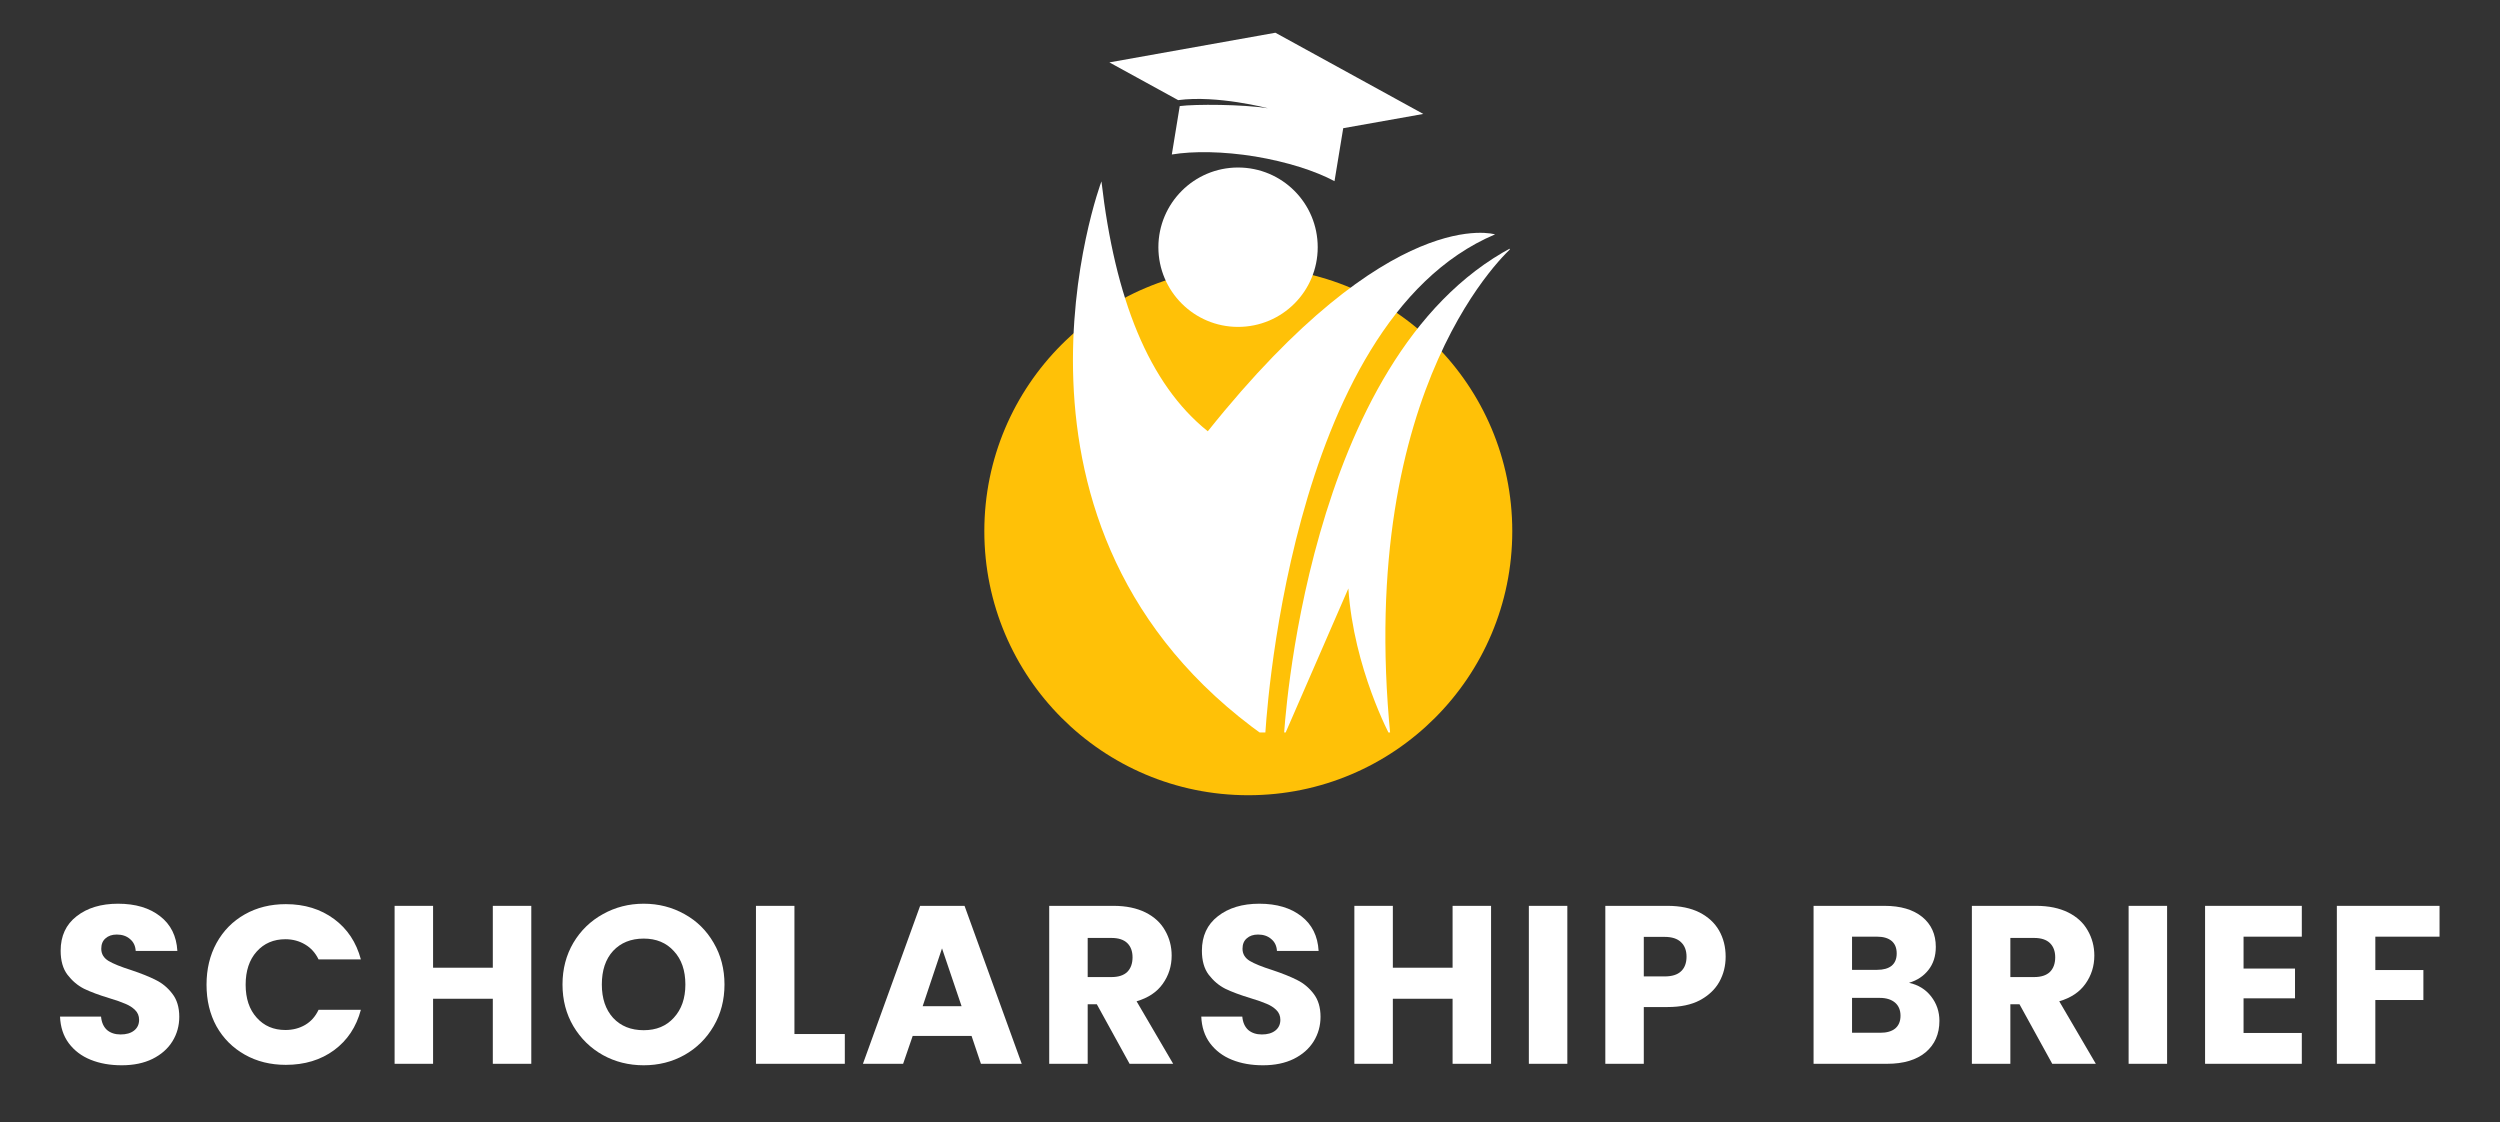 <svg xmlns="http://www.w3.org/2000/svg" xmlns:xlink="http://www.w3.org/1999/xlink" width="245" zoomAndPan="magnify" viewBox="0 0 183.75 82.5" height="110" preserveAspectRatio="xMidYMid meet" version="1.0"><rect x="0" y="0" width="183.75" height="82.5" fill="#333333" stroke="none"/><defs><g/><clipPath id="c4b7d2d594"><path d="M 72.348 19.641 L 111.152 19.641 L 111.152 58.449 L 72.348 58.449 Z M 72.348 19.641 " clip-rule="nonzero"/></clipPath><clipPath id="463bacd388"><path d="M 91.75 19.641 C 81.035 19.641 72.348 28.328 72.348 39.043 C 72.348 49.762 81.035 58.449 91.75 58.449 C 102.469 58.449 111.152 49.762 111.152 39.043 C 111.152 28.328 102.469 19.641 91.75 19.641 Z M 91.75 19.641 " clip-rule="nonzero"/></clipPath><clipPath id="accf0bc06c"><path d="M 81 2.398 L 105 2.398 L 105 14 L 81 14 Z M 81 2.398 " clip-rule="nonzero"/></clipPath><clipPath id="821173d1fb"><path d="M 78 13 L 110 13 L 110 53.836 L 78 53.836 Z M 78 13 " clip-rule="nonzero"/></clipPath><clipPath id="78813c200f"><path d="M 94 18 L 110.965 18 L 110.965 53.836 L 94 53.836 Z M 94 18 " clip-rule="nonzero"/></clipPath></defs><g clip-path="url(#c4b7d2d594)"><g clip-path="url(#463bacd388)"><path fill="#ffc107" d="M 72.348 19.641 L 111.152 19.641 L 111.152 58.449 L 72.348 58.449 Z M 72.348 19.641 " fill-opacity="1" fill-rule="nonzero"/></g></g><g clip-path="url(#accf0bc06c)"><path fill="#ffffff" d="M 93.191 7.957 C 91.332 7.664 87.828 7.648 86.711 7.797 L 86.129 11.355 C 87.715 11.094 89.895 11.121 92.246 11.5 C 94.602 11.895 96.68 12.562 98.086 13.316 L 98.727 9.422 L 104.613 8.375 L 93.742 2.406 L 81.539 4.586 L 86.594 7.359 C 89.473 6.98 93.191 7.957 93.191 7.957 Z M 93.191 7.957 " fill-opacity="1" fill-rule="nonzero"/></g><g clip-path="url(#821173d1fb)"><path fill="#ffffff" d="M 92.988 54.133 C 92.988 54.133 94.484 23.734 109.887 17.227 C 109.887 17.227 102.23 14.844 88.773 31.699 C 84.43 28.227 81.945 21.918 80.957 13.332 C 80.941 13.332 71.453 38.875 92.988 54.133 Z M 92.988 54.133 " fill-opacity="1" fill-rule="nonzero"/></g><path fill="#ffffff" d="M 85.141 18.172 C 85.141 21.395 87.758 24.027 90.996 24.027 C 94.238 24.027 96.852 21.41 96.852 18.172 C 96.852 14.93 94.238 12.312 90.996 12.312 C 87.758 12.312 85.141 14.945 85.141 18.172 Z M 85.141 18.172 " fill-opacity="1" fill-rule="nonzero"/><g clip-path="url(#78813c200f)"><path fill="#ffffff" d="M 94.367 54.133 L 99.105 43.25 C 99.496 49.133 102.199 54.133 102.199 54.133 C 99.629 28.066 111.152 18.172 111.152 18.172 C 95.836 26.277 94.367 54.133 94.367 54.133 Z M 94.367 54.133 " fill-opacity="1" fill-rule="nonzero"/></g><g fill="#ffffff" fill-opacity="1"><g transform="translate(3.724, 78.189)"><g><path d="M 5.219 0.109 C 4.375 0.109 3.613 -0.023 2.938 -0.297 C 2.27 -0.566 1.734 -0.973 1.328 -1.516 C 0.93 -2.055 0.719 -2.707 0.688 -3.469 L 3.703 -3.469 C 3.742 -3.039 3.891 -2.711 4.141 -2.484 C 4.398 -2.266 4.734 -2.156 5.141 -2.156 C 5.555 -2.156 5.883 -2.25 6.125 -2.438 C 6.375 -2.633 6.5 -2.898 6.5 -3.234 C 6.5 -3.523 6.398 -3.766 6.203 -3.953 C 6.016 -4.141 5.781 -4.289 5.5 -4.406 C 5.219 -4.531 4.816 -4.672 4.297 -4.828 C 3.547 -5.055 2.93 -5.285 2.453 -5.516 C 1.984 -5.754 1.578 -6.098 1.234 -6.547 C 0.898 -6.992 0.734 -7.582 0.734 -8.312 C 0.734 -9.395 1.125 -10.238 1.906 -10.844 C 2.688 -11.457 3.703 -11.766 4.953 -11.766 C 6.234 -11.766 7.266 -11.457 8.047 -10.844 C 8.828 -10.238 9.25 -9.391 9.312 -8.297 L 6.25 -8.297 C 6.227 -8.672 6.086 -8.961 5.828 -9.172 C 5.578 -9.391 5.254 -9.5 4.859 -9.5 C 4.516 -9.5 4.238 -9.406 4.031 -9.219 C 3.82 -9.039 3.719 -8.785 3.719 -8.453 C 3.719 -8.078 3.895 -7.781 4.25 -7.562 C 4.602 -7.352 5.156 -7.129 5.906 -6.891 C 6.656 -6.641 7.266 -6.395 7.734 -6.156 C 8.203 -5.926 8.602 -5.594 8.938 -5.156 C 9.281 -4.719 9.453 -4.148 9.453 -3.453 C 9.453 -2.797 9.285 -2.195 8.953 -1.656 C 8.617 -1.113 8.129 -0.68 7.484 -0.359 C 6.848 -0.047 6.094 0.109 5.219 0.109 Z M 5.219 0.109 "/></g></g></g><g fill="#ffffff" fill-opacity="1"><g transform="translate(14.633, 78.189)"><g><path d="M 0.547 -5.812 C 0.547 -6.957 0.789 -7.977 1.281 -8.875 C 1.781 -9.781 2.473 -10.484 3.359 -10.984 C 4.242 -11.484 5.25 -11.734 6.375 -11.734 C 7.758 -11.734 8.941 -11.367 9.922 -10.641 C 10.898 -9.922 11.555 -8.93 11.891 -7.672 L 8.781 -7.672 C 8.551 -8.148 8.223 -8.516 7.797 -8.766 C 7.367 -9.023 6.883 -9.156 6.344 -9.156 C 5.477 -9.156 4.773 -8.852 4.234 -8.25 C 3.691 -7.645 3.422 -6.832 3.422 -5.812 C 3.422 -4.801 3.691 -3.992 4.234 -3.391 C 4.773 -2.785 5.477 -2.484 6.344 -2.484 C 6.883 -2.484 7.367 -2.609 7.797 -2.859 C 8.223 -3.109 8.551 -3.477 8.781 -3.969 L 11.891 -3.969 C 11.555 -2.707 10.898 -1.719 9.922 -1 C 8.941 -0.281 7.758 0.078 6.375 0.078 C 5.25 0.078 4.242 -0.172 3.359 -0.672 C 2.473 -1.172 1.781 -1.863 1.281 -2.75 C 0.789 -3.645 0.547 -4.664 0.547 -5.812 Z M 0.547 -5.812 "/></g></g></g><g fill="#ffffff" fill-opacity="1"><g transform="translate(27.972, 78.189)"><g><path d="M 11.078 -11.609 L 11.078 0 L 8.25 0 L 8.25 -4.781 L 3.859 -4.781 L 3.859 0 L 1.031 0 L 1.031 -11.609 L 3.859 -11.609 L 3.859 -7.062 L 8.25 -7.062 L 8.25 -11.609 Z M 11.078 -11.609 "/></g></g></g><g fill="#ffffff" fill-opacity="1"><g transform="translate(40.797, 78.189)"><g><path d="M 6.516 0.109 C 5.422 0.109 4.422 -0.141 3.516 -0.641 C 2.609 -1.148 1.883 -1.859 1.344 -2.766 C 0.812 -3.672 0.547 -4.691 0.547 -5.828 C 0.547 -6.961 0.812 -7.984 1.344 -8.891 C 1.883 -9.797 2.609 -10.5 3.516 -11 C 4.422 -11.508 5.422 -11.766 6.516 -11.766 C 7.609 -11.766 8.609 -11.508 9.516 -11 C 10.422 -10.5 11.133 -9.797 11.656 -8.891 C 12.188 -7.984 12.453 -6.961 12.453 -5.828 C 12.453 -4.691 12.188 -3.672 11.656 -2.766 C 11.125 -1.859 10.406 -1.148 9.5 -0.641 C 8.602 -0.141 7.609 0.109 6.516 0.109 Z M 6.516 -2.469 C 7.441 -2.469 8.18 -2.773 8.734 -3.391 C 9.297 -4.004 9.578 -4.816 9.578 -5.828 C 9.578 -6.859 9.297 -7.676 8.734 -8.281 C 8.18 -8.895 7.441 -9.203 6.516 -9.203 C 5.578 -9.203 4.828 -8.898 4.266 -8.297 C 3.711 -7.691 3.438 -6.867 3.438 -5.828 C 3.438 -4.805 3.711 -3.988 4.266 -3.375 C 4.828 -2.77 5.578 -2.469 6.516 -2.469 Z M 6.516 -2.469 "/></g></g></g><g fill="#ffffff" fill-opacity="1"><g transform="translate(54.532, 78.189)"><g><path d="M 3.859 -2.188 L 7.562 -2.188 L 7.562 0 L 1.031 0 L 1.031 -11.609 L 3.859 -11.609 Z M 3.859 -2.188 "/></g></g></g><g fill="#ffffff" fill-opacity="1"><g transform="translate(63.16, 78.189)"><g><path d="M 8.25 -2.047 L 3.922 -2.047 L 3.219 0 L 0.266 0 L 4.469 -11.609 L 7.734 -11.609 L 11.938 0 L 8.938 0 Z M 7.516 -4.234 L 6.078 -8.484 L 4.656 -4.234 Z M 7.516 -4.234 "/></g></g></g><g fill="#ffffff" fill-opacity="1"><g transform="translate(76.086, 78.189)"><g><path d="M 6.938 0 L 4.531 -4.375 L 3.859 -4.375 L 3.859 0 L 1.031 0 L 1.031 -11.609 L 5.766 -11.609 C 6.68 -11.609 7.461 -11.445 8.109 -11.125 C 8.754 -10.801 9.234 -10.359 9.547 -9.797 C 9.867 -9.242 10.031 -8.629 10.031 -7.953 C 10.031 -7.18 9.812 -6.488 9.375 -5.875 C 8.945 -5.27 8.305 -4.844 7.453 -4.594 L 10.141 0 Z M 3.859 -6.375 L 5.609 -6.375 C 6.117 -6.375 6.504 -6.5 6.766 -6.75 C 7.023 -7.008 7.156 -7.367 7.156 -7.828 C 7.156 -8.273 7.023 -8.625 6.766 -8.875 C 6.504 -9.125 6.117 -9.25 5.609 -9.25 L 3.859 -9.25 Z M 3.859 -6.375 "/></g></g></g><g fill="#ffffff" fill-opacity="1"><g transform="translate(87.606, 78.189)"><g><path d="M 5.219 0.109 C 4.375 0.109 3.613 -0.023 2.938 -0.297 C 2.27 -0.566 1.734 -0.973 1.328 -1.516 C 0.93 -2.055 0.719 -2.707 0.688 -3.469 L 3.703 -3.469 C 3.742 -3.039 3.891 -2.711 4.141 -2.484 C 4.398 -2.266 4.734 -2.156 5.141 -2.156 C 5.555 -2.156 5.883 -2.25 6.125 -2.438 C 6.375 -2.633 6.5 -2.898 6.5 -3.234 C 6.5 -3.523 6.398 -3.766 6.203 -3.953 C 6.016 -4.141 5.781 -4.289 5.5 -4.406 C 5.219 -4.531 4.816 -4.672 4.297 -4.828 C 3.547 -5.055 2.93 -5.285 2.453 -5.516 C 1.984 -5.754 1.578 -6.098 1.234 -6.547 C 0.898 -6.992 0.734 -7.582 0.734 -8.312 C 0.734 -9.395 1.125 -10.238 1.906 -10.844 C 2.688 -11.457 3.703 -11.766 4.953 -11.766 C 6.234 -11.766 7.266 -11.457 8.047 -10.844 C 8.828 -10.238 9.25 -9.391 9.312 -8.297 L 6.25 -8.297 C 6.227 -8.672 6.086 -8.961 5.828 -9.172 C 5.578 -9.391 5.254 -9.5 4.859 -9.5 C 4.516 -9.5 4.238 -9.406 4.031 -9.219 C 3.82 -9.039 3.719 -8.785 3.719 -8.453 C 3.719 -8.078 3.895 -7.781 4.25 -7.562 C 4.602 -7.352 5.156 -7.129 5.906 -6.891 C 6.656 -6.641 7.266 -6.395 7.734 -6.156 C 8.203 -5.926 8.602 -5.594 8.938 -5.156 C 9.281 -4.719 9.453 -4.148 9.453 -3.453 C 9.453 -2.797 9.285 -2.195 8.953 -1.656 C 8.617 -1.113 8.129 -0.68 7.484 -0.359 C 6.848 -0.047 6.094 0.109 5.219 0.109 Z M 5.219 0.109 "/></g></g></g><g fill="#ffffff" fill-opacity="1"><g transform="translate(98.515, 78.189)"><g><path d="M 11.078 -11.609 L 11.078 0 L 8.25 0 L 8.25 -4.781 L 3.859 -4.781 L 3.859 0 L 1.031 0 L 1.031 -11.609 L 3.859 -11.609 L 3.859 -7.062 L 8.25 -7.062 L 8.25 -11.609 Z M 11.078 -11.609 "/></g></g></g><g fill="#ffffff" fill-opacity="1"><g transform="translate(111.34, 78.189)"><g><path d="M 3.859 -11.609 L 3.859 0 L 1.031 0 L 1.031 -11.609 Z M 3.859 -11.609 "/></g></g></g><g fill="#ffffff" fill-opacity="1"><g transform="translate(116.96, 78.189)"><g><path d="M 9.875 -7.875 C 9.875 -7.195 9.719 -6.578 9.406 -6.016 C 9.094 -5.461 8.617 -5.016 7.984 -4.672 C 7.348 -4.336 6.555 -4.172 5.609 -4.172 L 3.859 -4.172 L 3.859 0 L 1.031 0 L 1.031 -11.609 L 5.609 -11.609 C 6.535 -11.609 7.316 -11.445 7.953 -11.125 C 8.586 -10.801 9.066 -10.359 9.391 -9.797 C 9.711 -9.234 9.875 -8.594 9.875 -7.875 Z M 5.391 -6.422 C 5.93 -6.422 6.332 -6.547 6.594 -6.797 C 6.863 -7.047 7 -7.406 7 -7.875 C 7 -8.332 6.863 -8.688 6.594 -8.938 C 6.332 -9.195 5.93 -9.328 5.391 -9.328 L 3.859 -9.328 L 3.859 -6.422 Z M 5.391 -6.422 "/></g></g></g><g fill="#ffffff" fill-opacity="1"><g transform="translate(128.018, 78.189)"><g/></g></g><g fill="#ffffff" fill-opacity="1"><g transform="translate(132.266, 78.189)"><g><path d="M 8.047 -5.953 C 8.723 -5.805 9.266 -5.473 9.672 -4.953 C 10.078 -4.43 10.281 -3.832 10.281 -3.156 C 10.281 -2.188 9.941 -1.414 9.266 -0.844 C 8.586 -0.281 7.645 0 6.438 0 L 1.031 0 L 1.031 -11.609 L 6.25 -11.609 C 7.426 -11.609 8.348 -11.336 9.016 -10.797 C 9.68 -10.254 10.016 -9.52 10.016 -8.594 C 10.016 -7.914 9.832 -7.348 9.469 -6.891 C 9.113 -6.441 8.641 -6.129 8.047 -5.953 Z M 3.859 -6.906 L 5.703 -6.906 C 6.16 -6.906 6.516 -7.004 6.766 -7.203 C 7.016 -7.41 7.141 -7.711 7.141 -8.109 C 7.141 -8.516 7.016 -8.82 6.766 -9.031 C 6.516 -9.238 6.16 -9.344 5.703 -9.344 L 3.859 -9.344 Z M 5.938 -2.281 C 6.406 -2.281 6.77 -2.383 7.031 -2.594 C 7.289 -2.812 7.422 -3.125 7.422 -3.531 C 7.422 -3.945 7.285 -4.27 7.016 -4.5 C 6.742 -4.727 6.375 -4.844 5.906 -4.844 L 3.859 -4.844 L 3.859 -2.281 Z M 5.938 -2.281 "/></g></g></g><g fill="#ffffff" fill-opacity="1"><g transform="translate(143.902, 78.189)"><g><path d="M 6.938 0 L 4.531 -4.375 L 3.859 -4.375 L 3.859 0 L 1.031 0 L 1.031 -11.609 L 5.766 -11.609 C 6.68 -11.609 7.461 -11.445 8.109 -11.125 C 8.754 -10.801 9.234 -10.359 9.547 -9.797 C 9.867 -9.242 10.031 -8.629 10.031 -7.953 C 10.031 -7.18 9.812 -6.488 9.375 -5.875 C 8.945 -5.27 8.305 -4.844 7.453 -4.594 L 10.141 0 Z M 3.859 -6.375 L 5.609 -6.375 C 6.117 -6.375 6.504 -6.5 6.766 -6.75 C 7.023 -7.008 7.156 -7.367 7.156 -7.828 C 7.156 -8.273 7.023 -8.625 6.766 -8.875 C 6.504 -9.125 6.117 -9.25 5.609 -9.25 L 3.859 -9.25 Z M 3.859 -6.375 "/></g></g></g><g fill="#ffffff" fill-opacity="1"><g transform="translate(155.422, 78.189)"><g><path d="M 3.859 -11.609 L 3.859 0 L 1.031 0 L 1.031 -11.609 Z M 3.859 -11.609 "/></g></g></g><g fill="#ffffff" fill-opacity="1"><g transform="translate(161.042, 78.189)"><g><path d="M 3.859 -9.344 L 3.859 -7 L 7.641 -7 L 7.641 -4.812 L 3.859 -4.812 L 3.859 -2.266 L 8.141 -2.266 L 8.141 0 L 1.031 0 L 1.031 -11.609 L 8.141 -11.609 L 8.141 -9.344 Z M 3.859 -9.344 "/></g></g></g><g fill="#ffffff" fill-opacity="1"><g transform="translate(170.728, 78.189)"><g><path d="M 8.578 -11.609 L 8.578 -9.344 L 3.859 -9.344 L 3.859 -6.891 L 7.391 -6.891 L 7.391 -4.688 L 3.859 -4.688 L 3.859 0 L 1.031 0 L 1.031 -11.609 Z M 8.578 -11.609 "/></g></g></g></svg>